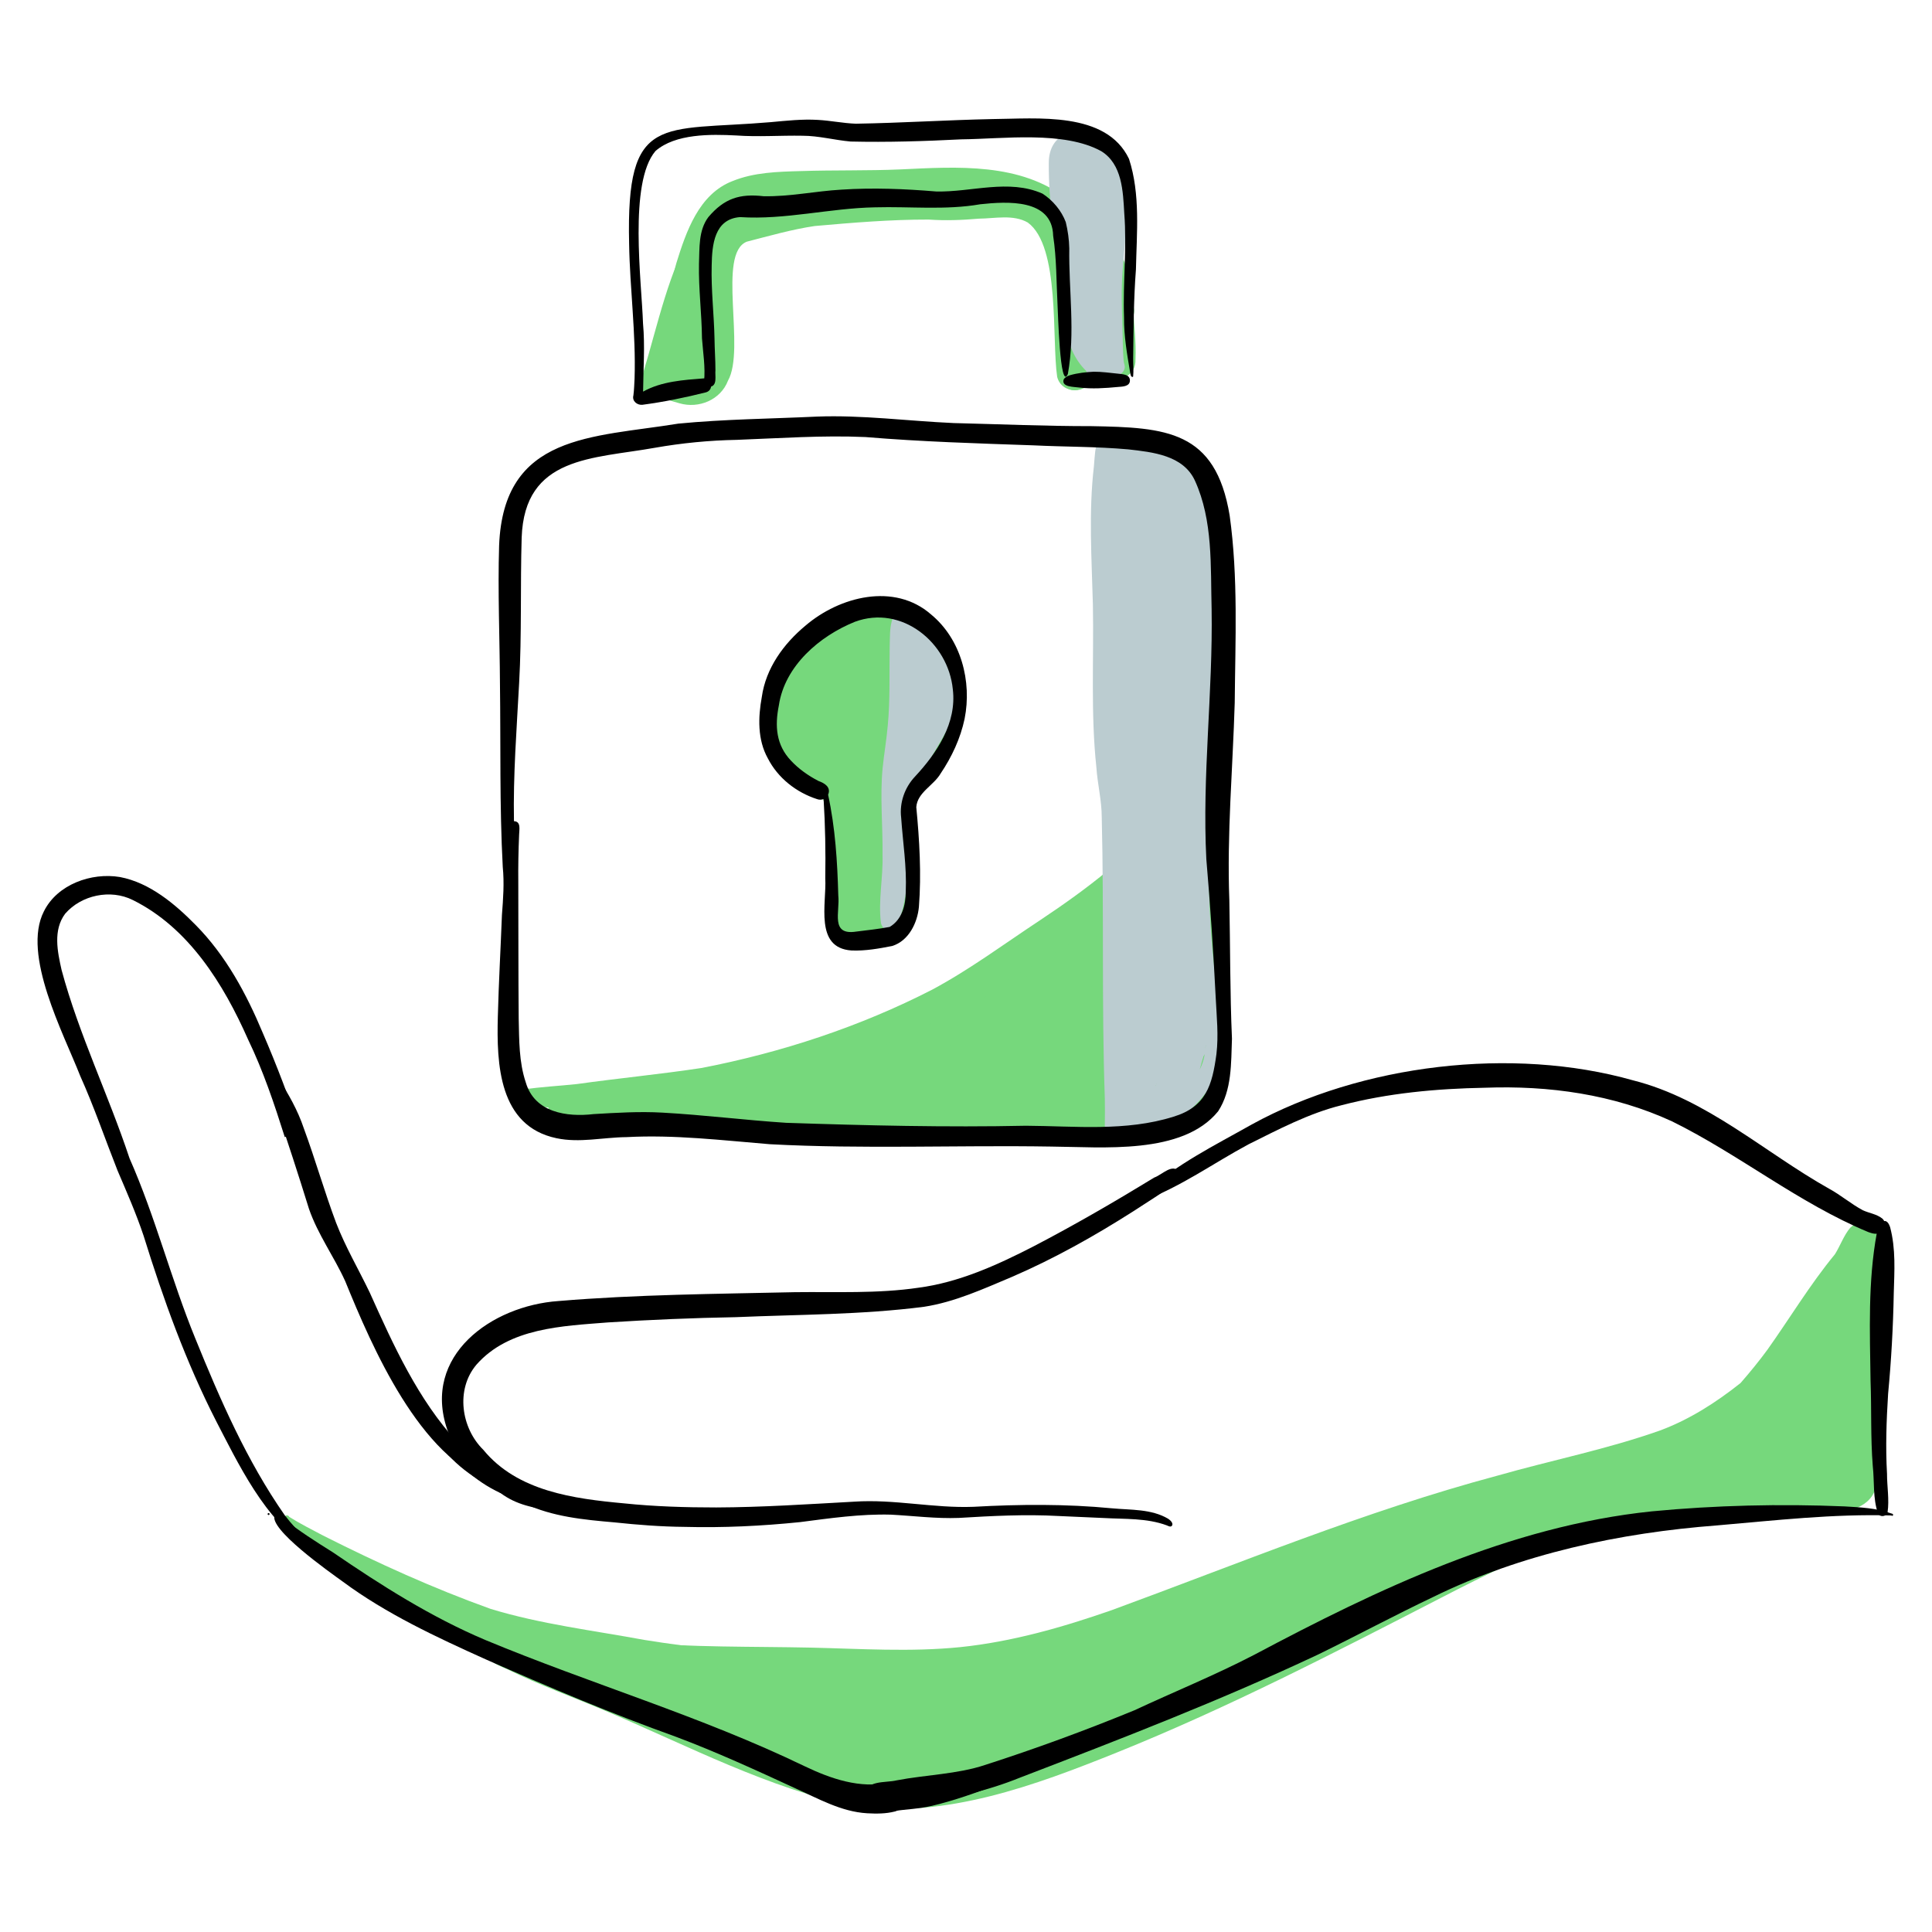 <?xml version="1.0" encoding="UTF-8"?>
<svg xmlns="http://www.w3.org/2000/svg" xmlns:xlink="http://www.w3.org/1999/xlink" version="1.1" id="Layer_group_1_" x="0px" y="0px" width="566.93px" height="566.93px" viewBox="0 0 566.93 566.93" style="enable-background:new 0 0 566.93 566.93;" xml:space="preserve">
<style type="text/css">
	.st0{fill:#76D87C;}
	.st1{fill:#BBCCD0;}
</style>
<g id="Vector_layer_5_">
	<path class="st0" d="M248.95,276.26c-6.98-2.61-3.94-11.4-4.74-17.03c-1.37-18.43,6.14-35.64,9.83-53.37   c0.91-7.5,1.11-15.08,2.32-22.54c0-1.36,0.14-2.77,0.77-3.99c1.23-2.2,4.6-2.62,6.14-0.49c3.53,0.28,6.48,2.77,9.27,4.76   c5.84,4.41,8.45,12.11,8.59,19.23c0.46,7.64-3.61,14.47-8.36,20.12c-4.47,5.24-7.58,11.91-6.85,18.93   C267.66,257.24,273.23,281.14,248.95,276.26z"></path>
	<path class="st0" d="M308.76,65.58c0.7-0.67,1.4-1.34,2.1-2.01c-0.31,1.32-0.63,2.63-0.94,3.95   C309.57,66.85,309.19,66.2,308.76,65.58z"></path>
	<path class="st0" d="M249.53,249.54c-0.15-0.36-0.3-0.72-0.45-1.08c-1.73,2.34-5.7,1.31-6.03-1.6c-0.39-3.22-0.67-6.46-0.93-9.69   c0.11-2.13-1.36-3.83-2.6-5.43c-3.73-3.88-9.38-5.98-11.42-11.33c-4.42-11.5,4.41-31.02,14.04-37.96   c4.23-3.25,9.42-4.82,14.62-5.66c3.67-0.94,7.79,1.48,8.15,5.38c0.32,2.43-1.08,4.58-2.36,6.51c-2.22,3.51-4.2,7.18-5.83,11   c4.66,1.58,3.46,7.72,3.3,11.56c-0.55,3.88-0.33,8.98-3.81,11.5c0.02,3.54,0.07,7.08,0.24,10.61c0.04,3.62-5.46,4-5.9,0.4   c-0.13-1.89-0.25-3.78-0.36-5.67c0.17,5.14-0.62,10.3,0.2,15.4c0.24,1.96,0.19,3.78,0.4,5.65   C251.05,249.94,249.82,250.33,249.53,249.54z"></path>
	<path class="st0" d="M553.98,388.44c0.46,14.89-1.34,29.77-3.16,44.49c0.3,8.15-5.97,10.27-12.84,11.33   c-12.75,1.88-25.71,0.82-38.55,1.46c-30.75,0.64-49.78,9.3-76.42,23.07c-31.24,16.1-62.51,32.27-95.15,45.42   c-24.2,9.74-50.3,19.44-76.79,15.87c-25.53-5.25-48.82-17.61-72.65-27.72c-9.88-4.22-20.03-7.82-29.67-12.58   c-3.3-1.36-7.93-3.36-6.92-7.74c-1.15-0.71-0.38-1.96,0.89-1.74c0.11-0.13,0.23-0.26,0.36-0.38c0.42-0.39,0.9-0.68,1.42-0.87   c0,0,0,0,0,0c1.87-0.82,3.93-0.44,5.7,0.42c11.9-1.04,23.72,1.38,35.53,2.43c17.35,1.55,34.78,1.22,52.17,1.58   c14.61,0.33,29.28,1.33,43.86-0.14c15.21-1.57,30-5.81,44.4-10.83c37.48-13.74,74.44-29.1,113.06-39.44   c15.93-4.55,32.26-7.77,47.89-13.3c8.7-3.23,16.51-8.26,23.64-13.93c2.76-3.16,5.41-6.4,7.89-9.78c6.62-9.31,12.52-19.17,19.8-28   c1.6-2.55,2.59-5.54,4.54-7.84c1.85-1.65,4.75-2.87,6.93-1.14C554.85,364.27,553.82,381.22,553.98,388.44z"></path>
	<path class="st0" d="M192.08,490.6c-41.03,0.43-62.3-6.02-94.04-32.41c-4.02-3.33-8.21-6.53-11.9-10.23   c-0.45-0.54,0.39-1.22,0.84-0.69c12.5,9.39,25.83,17.19,39.7,24.27c-0.01,0-0.01-0.01-0.02-0.01c-0.01-0.01-0.03-0.01-0.04-0.02   c0.25,0.12,1.04,0.5,0.95,0.45c9.22,4.46,19.03,7.6,29.08,9.52c11.86,1.9,23.83,3.11,35.66,5.2   C194.68,486.98,194.5,490.6,192.08,490.6z"></path>
	<path class="st0" d="M246.52,490.5c-32.05-0.79-64.58-0.59-95.73-9.21c-9.2-2.59-17.91-6.62-26.54-10.67   c-10.84-5.15-21.49-10.8-31.25-17.8c-2.58-1.84-5.07-3.81-7.65-5.65c-0.74-0.58-2.54-1.4-1.51-2.4c0.35-0.21,0.85-0.07,1,0.32   c3.21,2.02,6.62,3.74,9.98,5.51c16.07,8.1,32.23,15.44,49.13,21.51c14.74,4.5,30.13,6.33,45.25,9.13   c14.12,2.29,28.37,3.59,42.6,4.97c4.88,0.57,9.78,1.23,14.69,1.46C248.26,487.69,248.45,490.46,246.52,490.5z"></path>
	<path class="st0" d="M254.15,334.37c-6.43-0.06-12.85-0.39-19.25-1.02c-2.87-0.36-6.92-0.07-7.91-3.5   c-14.81,1.74-29.69,2.52-44.6,2.46c-5.16-0.33-24.08,1.61-21.41-7.3c-2.52-0.3-5.07-0.69-7.53-1.31c-1.18-0.3-1.97-1.45-1.7-2.66   c0.26-1.16,1.49-2,2.67-1.7c4.8,1,9.86,1.1,14.72,1.24c20.5,0.45,40.96-1.86,60.93-6.41c32.68-7.47,65.37-16.58,95.54-31.45   c8.98-4.58,17.29-10.29,24.61-17.24c2.18-2.4,6.23-6.54,9.03-2.75c1.08,1.66,0.22,3.69-0.03,5.47c-0.56,2.87-0.98,5.78-1.22,8.69   c0.71,0.92,1.01,2.18,0.78,3.33c0,0,0.01,0,0.01-0.01c-3.7,13.68,6.77,25.83-1.92,39.86c-9.65,12.86-29.27,14.45-44.13,13.57   c-8.21-0.15-16.42-0.51-24.57-1.54C276.87,332.9,265.56,334.86,254.15,334.37z M298,318.45c17.9-4.53,36.06-10.91,50.82-22.24   c0.02-0.09,0.03-0.18,0.05-0.27c-0.07-1.91-0.09-3.82-0.03-5.73c-1.78,1.11-2.88,1.65-4.53,2.54c0.04-0.02,0.08-0.04,0.12-0.06   c4.33,6.55-8.22,9.97-12.32,12.53c-5.87,2.91-11.91,5.46-18.12,7.56C308.62,314.59,303.15,316.02,298,318.45z M345.64,308.68   c-3.76,2.19-7.6,4.25-11.57,6.04c-1.46,0.66-2.91,1.29-4.38,1.9c4.03-0.8,8.01-1.83,11.88-3.2c2.99-1.11,4.2-1.67,4.57-5.04   C345.97,308.48,345.81,308.58,345.64,308.68z"></path>
	<path class="st0" d="M296.94,325.13c-2.42-0.79-2.59-4.49-0.21-5.46c3.02-1.26,5.94-2.76,8.84-4.28   c5.47-3.03,11.08-5.79,16.68-8.55c10.54-5.67,20.41-12.87,28.34-21.88c0.31-0.34,0.64-0.55,1.07-0.71   c1.12-0.34,1.54,1.47,0.36,1.63c-9.55,14.4-25.9,27.4-41.66,34.39c-3.69,1.68-7.43,3.29-11.21,4.78   C298.43,325.33,297.67,325.4,296.94,325.13z"></path>
	<path class="st0" d="M333.25,316.92c-1.34-0.91-1.44-2.8-0.47-4.02c0.9-1.5,1.79-3,2.69-4.49c4.31-6.97,10.58-12.54,15.12-19.35   c0.4-0.47,0.68-1.12,1.26-1.36c0.47-0.1,0.44,0.44,0.27,0.72c-0.93,3.35-2.56,6.43-4.11,9.54c-2.5,4.72-4.68,9.64-7.9,13.93   C338.23,313.86,336.71,318.96,333.25,316.92z"></path>
	<path class="st0" d="M270.8,331.28c-0.49-1.09,0-2.44,1.1-2.92c4.44-1.96,8.87-3.93,13.31-5.89c6.36-2.83,12.73-5.63,19.13-8.38   c7.92-3.75,15.99-8.38,23.1-13.36c3.8-2.77,7.03-5.2,10.55-7.7c1.97-1.34,4-3.17,6.52-3.11c0.41-1.26,0.71-3.3,2.51-2.93   c2.09,0.62,1.09,3.31,1.11,4.91c0.88,1.47,0.77,3.42,0.02,4.95c-0.61,1.42-1.89,2.38-2.13,3.93c3.61-2.39,8.29,1.85,6.21,5.67   c-1.45,2.53-3.95,4.24-6.32,5.84c-1.53,1.02-3.41,2.12-5.31,2.15c-4.26,2.51-8.72,4.68-13.22,6.72c-3.44,1.33-7.1,3.87-10.91,2.85   c-2.15-0.82-3.97-3.21-3.08-5.56c-4.69,2-9.46,3.82-14.3,5.42c-3.87,1.51-7.67,3.4-11.8,4.06c-0.73,0.11-1.47-0.05-2.07-0.42   c-3.84,1.6-7.67,3.22-11.5,4.86C272.64,332.85,271.31,332.4,270.8,331.28z"></path>
	<path class="st0" d="M176.87,322.31c-7.77-0.16-15.64-0.47-23.29-1.8c-0.37-0.15-0.35-0.67,0.02-0.8   c5.17-0.81,10.44-1.03,15.65-1.6c12.21-1.71,24.5-2.88,36.69-4.73c23.4-4.54,46.41-12.09,67.63-22.99   c11.05-5.92,21.12-13.43,31.57-20.32c6.88-4.58,13.62-9.36,19.99-14.64c6.2-5.16,12.15-10.64,17.57-16.62   c2.21-2.44,4.29-4.99,6.38-7.54c1.39-1.75,3.34-3.37,5.62-3.63c8.01,0.07,2.03,16.85,1.36,21.5c-1.24,5.36-1.88,10.68-2.67,16.08   c0.01,10.17-11.07,13.86-18.67,17.78c-8.67,4.05-17.49,7.73-26.25,11.57c-15.48,7.05-31.11,12.51-46.83,18.74   c-2.73,1.12-4.53-2.8-1.85-4.11c6.07-2.87,11.64-5.87,17.28-9.32c-19.81,9.4-40.99,16.15-62.54,20.19   C202.11,322.34,189.45,322.21,176.87,322.31z M339.42,270.94c-3.43,2.8-7.04,5.36-10.77,7.74c5.11-2.38,10.3-4.68,14.97-7.87   c3.64-2.23,3.79-4.62,4.16-8.54C345.41,265.51,342.47,268.35,339.42,270.94z"></path>
	<path class="st0" d="M265.93,304.57c-0.88-0.15-1.12-1.41-0.34-1.86c1-0.58,2.11-1,3.16-1.48c3.26-1.48,6.52-2.98,9.71-4.59   c14.97-7.41,29.26-15.94,43.61-24.44c5.41-3.19,10.59-6.73,15.92-10.05c2.39-1.34,4.72-3.14,7.56-3.27   c1.95-0.04,4.1,1.18,4.13,3.33c0.08,1.62-1.07,2.74-2.43,3.4c-1.47,1.1-2.84,2.35-4.32,3.44c-8.43,6.4-18.05,10.93-27.6,15.39   C299.23,291.9,282.68,298.91,265.93,304.57z"></path>
	<path class="st0" d="M254.04,311.81c-0.79-0.56-0.63-1.8,0.16-2.19c3.19-2.22,6.97-3.44,10.44-5.17c9.26-4.28,18.32-9,27.51-13.42   c18.65-8.52,35.71-19.89,52.33-31.81c2.03-1.36,3.98-2.95,6.36-3.65c2.94-0.98,6.21,1.38,6.27,4.47c0.26,3.25-2.73,5.13-4.98,6.87   c-3.51,2.69-7.09,5.3-10.59,8c-4.82,3.66-9.48,7.56-14.33,11.18c-2.02,1.79-5.51,0.17-5.45-2.49   c-13.69,6.99-28.26,12.04-42.36,18.11c-7.75,3.6-16.24,5.77-23.7,9.89C255.29,312.07,254.57,312.19,254.04,311.81z"></path>
	<path class="st0" d="M187.11,116.83c-0.68-0.36-0.72-1.3-0.19-1.75c4.94-14.49,7.56-29.75,14.31-43.61   c1.41-2.68,5.61-13.25,9.13-12.03c1.14-0.48,2.67,0.16,3.11,1.32c0.44,1.02,0.19,2.04-0.28,3c-1.22,2.93-3.56,5.29-4.44,8.35   c-1.76,8.41-1.21,17.05-0.79,25.57c-0.06,7.29,2.35,13.74-7.01,15.62c-2.26,0.45-4.53,0.85-6.7,1.67   c-1.58,0.52-3.51,1.53-5.01,0.34c-0.19,0.24-0.38,0.48-0.58,0.72C188.58,116.7,187.73,117.17,187.11,116.83z"></path>
	<path class="st0" d="M319.84,111.19c-0.77-0.07-1.5-0.2-2.18-0.56c-0.8-0.42-1.37-1.09-1.72-1.88c-0.96,0.86-4.01,3.22-4.36,0.77   c0.43-2.11,1.4-4.09,2.14-6.12c2.75-7.05,5.79-14.02,7.89-21.31c0,0,0,0.01,0,0.02c-0.03,0.1-0.06,0.2-0.09,0.3   c0.09-0.31,0.18-0.6,0.26-0.9c2.45,3.23,5.46,6.11,8.97,8.09c0.58,0.33,1.18,0.64,1.78,0.92c0.25,4.94,0.88,9.87,0.67,14.81   c0.18,5.1-4.14,6.2-8.43,6.21C323.03,111.55,321.28,111.36,319.84,111.19z"></path>
	<path class="st0" d="M317.62,108.68c-1.55-0.56-2.41-2.35-1.83-3.9c0.19-0.52,0.38-1.03,0.56-1.55c-0.77,1.13-1.53,2.27-2.28,3.41   c-0.16,0.43-0.67,0.68-1.12,0.45c-0.46-0.24-0.53-0.79-0.28-1.16c1.66-5.66,2.8-11.44,4-17.21c0.76-3.68,1.67-7.33,2.58-10.98   c0.1,0.16,0.19,0.32,0.29,0.48c2.32,3.81,5.36,7.4,9.03,10.01c-0.74,3.64-1.75,7.22-3.16,10.66c-1.12,2.89-2.69,5.56-4.04,8.34   c-0.49,1.04-1.61,1.64-2.73,1.64C318.29,108.86,317.95,108.8,317.62,108.68z"></path>
	<path class="st0" d="M314.87,114.47c-2.66-0.23-3.76-2.89-3.22-5.26c-0.21-3.57-0.78-7.13-0.3-10.71   c0.69-8.19,1.39-16.81-1.36-24.71c-4.92-13.83-25.11-13.57-39.9-13.32c-2.96,0.05-5.7,0.1-8.06,0.04   c-13.34-0.08-26.85-0.89-40.04,1.53c-8.36,1.42-9.46,6.39-12.9,13.04c-1.46,2.61-2.92,5.22-4.26,7.9   c-3.47,7.56-7.8,14.84-10.22,22.81c0.09,0.55-0.78,0.63-0.77,0.05c0.79-3.42,1.81-6.83,2.35-10.33c0.95-6.04,0.6-12.29,2.26-18.22   c2.88-9.3,6.63-20.37,16.52-24.16c6.33-2.58,13.29-2.74,20.03-2.93c9.76-0.32,19.52-0.07,29.28-0.49   c16.55-0.78,35.27-2.09,49.04,8.84c0.23,0.2,0.45,0.41,0.67,0.62c0.01,1.12,0.03,2.24,0.13,3.35c0.11,1.28,0.37,2.53,0.59,3.79   c0.73,4.18,2.66,8.28,4.85,11.89c1.1,1.82,2.37,3.58,3.79,5.22c0.25,4.86-0.03,9.77-0.48,14.35c-0.24,4.18-1.41,8.2-3.43,11.87   c-0.67,2.24-1.46,4.85-4.14,4.85C315.16,114.49,315.02,114.49,314.87,114.47z"></path>
	<path class="st0" d="M328.09,96.67c-3.49-0.13-4.47-4.09-5.66-6.73c-1.66-4.21-3.46-8.36-5.55-12.37   c-1.26-3.47-6.58-8.44-3.06-11.83c-1.43-2.2-2.67-4.35-4.1-6.5c-0.4-0.62-1.69-1.89-0.58-2.39c2.83,0.3,5.64,2.17,8.05,3.65   c3.31,2.08,6.29,4.6,8.26,8.03c4.31,5.9,6.72,13.08,6.7,20.4c0.79,1.45,1.05,3.27-0.19,4.55   C331.63,95.29,329.99,96.78,328.09,96.67z"></path>
	<path class="st0" d="M199.42,118.35c-2.55-0.66-5.01-1.65-7.61-2.15c-0.57-0.14-1.44-0.23-1.87-0.7c-1.67-2.32,4.37-2.48,5.63-3.21   c2.41-1.01,4.71-2.29,6.98-3.58c1.31-1.49,1.29-3.71,1.54-5.58c0.44-9.31-1.53-18.7-0.01-27.96c1.26-9.26,7.57-14.05,16.3-16.01   c5.15-1.43,10.29-3.03,15.58-3.87c10.85-1.35,21.75-1.86,32.62-2.36c4.81-0.02,9.6,0.48,14.4,0.07c5.2-0.32,10.42-0.87,15.63-0.43   c23.16,2.77,21.56,32.42,22.54,50.04c0.04,2.64,0.16,5.41-0.5,7.99c-1.34,5.2-9.1,5.22-10.43,0c-1.64-10.96,0.93-38.37-8.64-45.31   c-4.28-2.44-9.62-1.17-14.32-1.13c-4.9,0.43-9.82,0.61-14.73,0.27c-11.34-0.02-22.28,0.91-33.43,1.89   c-6.75,0.99-13.34,2.9-19.94,4.59c-8.83,3.48-0.28,31.52-5.55,40.82C211.46,117.33,205.08,119.98,199.42,118.35z"></path>
</g>
<g id="Vector_layer_4_">
	<path class="st1" d="M329.82,331.94c-1.03-0.08-1.87-0.56-2.59-1.25c-0.22,0.06-0.43,0.09-0.65,0.08   c-0.23-0.01-0.45-0.06-0.65-0.15c-0.12,0.64-0.89,1.23-1.44,0.65c-0.34-0.37-0.3-0.95-0.29-1.42c0.04-2.51,0.05-5.1,0-7.58   c-0.96-27.44-0.22-54.94-0.9-82.4c0-4.95-1.25-9.8-1.58-14.74c-1.69-15.83-0.72-31.82-1.02-47.69c-0.35-13.55-1.28-27.12,0.3-40.63   c0.53-5.92,0.18-11.87,8.15-7.51c10.39-0.13,20.99,5.15,25.25,14.96c6.78,15.83,2.91,33.46,2,50.05   c-0.73,10.1-0.91,20.24-0.86,30.36c-0.12,10.05-0.98,20.07-0.87,30.12c0.12,15.11,1.15,30.21,4.13,45.03   c1.21,6.47,0.21,13.4-3.54,18.9c-3.43,5.03-8.06,9.81-14.15,11.32C337.37,330.7,333.6,331.6,329.82,331.94z M333.68,323.1   c3.89-2.88,8.24-6.29,9.79-11.04c0.72-3.14,0.08-6.39,0.12-9.58c-0.01-10.79-0.14-21.58-0.35-32.36c-0.12-11.63,1.75-23.15,2-34.77   c-0.29-11.26-0.51-22.53-1.71-33.74c-0.69-6.81-1.76-13.58-2.24-20.41c-0.52-8.27-0.71-16.58-1.94-24.79   c-0.85-6.52-2.88-12.78-8.39-16.82c-2.01,6.42-1.01,13.99-1.12,20.47c0.13,6.93,0.32,13.87,0.53,20.8   c0.84,20.37,5.64,40.36,7.07,60.7c1.32,19.53,1.97,39.35-0.75,58.78c-0.51,2.79-1.17,5.56-1.81,8.33   C333.97,313.36,331.91,318.38,333.68,323.1z M352.05,313.83c1.2-2.24,1.62-4.79,1.78-7.3c-0.33,1.59-0.71,3.17-1.09,4.75   c0.04-0.19,0.09-0.38,0.13-0.57C352.62,311.76,352.36,312.8,352.05,313.83z"></path>
	<path class="st1" d="M351.27,312.59c-0.57-0.17-0.81-0.81-0.59-1.32c0.37-2.62,0.33-5.26,0.89-7.84c0.42-1.29-0.01-3.94,1.99-3.76   c0.72,0.13,1.15,0.8,1.06,1.51C354.36,302.74,353.38,313.51,351.27,312.59z"></path>
	<path class="st1" d="M351.34,311.28c-0.53-0.1-0.34-0.95,0.16-0.59c0.84-0.82,0.58-3.61,2.16-3.18c0.96,0.5,0.11,1.51-0.29,2.1   C352.85,310.28,352.28,311.25,351.34,311.28z"></path>
	<path class="st1" d="M335.82,329.27c-4.64-1.79-5.03-7.59-5.41-11.86c-0.94-10.66,3.53-20.71,7.21-30.47   c0.77-19.57,0.88-38.64-0.88-57.95c-2.1-20.09-5.25-40.06-7.24-60.16c-0.84-8.27-2.54-16.56-2.25-24.9c0.41-3.91,4-7.73,7.58-4.12   c3.85,5.89,4.53,13.36,6.13,20.1c1.91,9.98,3.68,19.99,5.29,30.02c1.58,10.16,2.34,20.44,2.08,30.72   c-0.23,10.13-1.73,20.2-1.47,30.34c0.41,17.04,3.52,34.06,1.7,51.11c-0.78,6.56-2.23,13.02-3.48,19.51   C344.52,326,340.66,330.84,335.82,329.27z M337.18,324.35c2.43-1.39,1.92-5,2.5-7.41c0.8-6.37,2.44-12.64,2.51-19.08   c-1.51,8.79-4.3,17.32-5.52,26.16C336.8,324.18,336.97,324.33,337.18,324.35z"></path>
	<path class="st1" d="M335.84,324.99c-1.42-0.14-0.72-1.78-0.68-2.62c1.16-12.95,2.64-25.87,4.52-38.73   c0.49-2.56,4.33-1.93,3.95,0.69c-0.95,6.81-1.95,13.61-3.16,20.38c-1.25,6.21-2.2,12.48-3.48,18.68   C336.83,324.07,336.76,325.03,335.84,324.99z"></path>
	<path class="st1" d="M337.43,323.37c-0.25-0.21-0.3-0.57-0.14-0.84c0.14-0.23,0.42-0.34,0.68-0.29c1.6-2.98,1.54-6.55,2.04-9.82   c0.5-5.17,0.86-10.35,1.3-15.52c0.38-4.45,0.85-8.89,1.28-13.33c0.04-0.46,0.21-0.88,0.56-1.2c1.06-1.05,3.08-0.16,2.94,1.36   c-0.25,2.58-0.51,5.08-0.79,7.62C344.75,295.19,341.86,324.96,337.43,323.37z"></path>
	<path class="st1" d="M335.64,322.22c-0.12-0.11-0.11-0.3-0.04-0.41c0.98-4.27,0.95-8.35,0.58-12.64c-0.4-4.78,0.34-9.58,0.87-14.32   c0.55-2.28-0.45-6.55,2.89-6.65c1.2,0.05,2.32,1.15,2.19,2.4C341.03,297.17,343.04,320.42,335.64,322.22z"></path>
	<path class="st1" d="M349.9,313.94c-1-0.25-1.22-2.03,0.11-1.6c1.31-5.49,0.25-11.63,0.34-17.11c-0.12-5.62-0.18-11.23-0.22-16.85   c0.11-2.46,3.9-2.33,3.8,0.17C353.52,283.77,355.34,313.68,349.9,313.94z"></path>
	<path class="st1" d="M337.88,242.12c-1.91-10.04-3.29-20.19-4.74-30.31c-1.83-12.39-4.01-24.81-5.76-37.17c0,0,0,0.01,0,0.01   c0,0.02,0,0.03,0.01,0.05c-0.17-1.14-0.33-2.24-0.49-3.29c-0.13-1.54-0.85-3.23,0.04-4.66c0.85-1.41,2.85-1.88,4.23-0.98   c0.67,0.42,1.25,1.16,1.38,1.95c0.51,3.29,1.03,6.58,1.46,9.49c2.84,17.19,4.29,34.52,4.79,51.93c0.18,4.19,0.47,8.37,0.64,12.55   C339.54,242.63,338.21,243.03,337.88,242.12z"></path>
	<path class="st1" d="M345.67,288.24c-4.32-18.26-10.7-36.27-12.1-55.08c0.11-1.34,0.04-3.32,1.5-3.92   c1.23-0.44,2.39,0.65,2.81,1.73c1.65,7.69,0.85,15.75,2.99,23.38c-0.15-7.12-1.52-14.13-2.1-21.21c-0.03-0.37,0.54-0.42,0.57-0.05   c0.71,8.06,2.22,16.05,2.18,24.16c1.12,4.88,2.23,9.76,3.35,14.64c1.2,5.24,2.43,10.48,3.7,15.72   C348.95,289.48,346.13,290.14,345.67,288.24z"></path>
	<path class="st1" d="M258.5,270.81c-0.83-6.63,0.68-13.33,0.47-19.99c0.12-8.48-0.79-16.97,0.03-25.44   c0.42-4.18,1.15-8.33,1.51-12.51c0.73-7.68,0.42-15.41,0.56-23.1c0.1-2.76-0.07-5.63,0.85-8.28c0.07-0.21,0.25-0.45,0.49-0.37   c-0.11-3.01,3.79-3.94,5.42-1.6c1.98,3.21,5.5,4.89,7.67,8c6.98,8.97,7.91,18.15,1.75,27.85c-1.95,3.47-4.08,6.83-5.9,10.37   c-0.96,1.56-1.57,3.46-3.04,4.6c-0.77,8.02-0.49,16.1-1.29,24.12c-0.88,3.88-1.8,17.7-5.77,18.58   C259.9,273.31,258.74,272.05,258.5,270.81z"></path>
	<path class="st1" d="M323.36,112.67c-2.25-0.13-3.85-1.88-4.68-3.87c-6.91-6.81-6.56-17.31-7.72-26.27   c-1.38-11.51-3.3-23.07-3.2-34.69c-0.03-8.82,8.01-11.23,14.97-7.38c4.63,2.42,7.14,7.49,7.75,12.52   c1.02,8.72-0.44,17.47-1.03,26.16c-0.48,5.76-0.24,11.54-0.07,17.31c0.09,3.09,0.08,6.32,0.34,9.38c0.04,0.81,0.49,1.43,0.29,2.25   c-0.21,1.02-1.03,1.75-2.02,1.97C327.13,111.7,325.22,112.81,323.36,112.67z"></path>
</g>
<g id="Vector_layer_3_">
	<path d="M253.81,527.12c-0.21-4.91,6.03-3.87,9.3-4.69c8.45-1.62,17.88-1.81,25.99-4.53c14.79-4.76,29.41-10.13,43.78-16.03   c11.68-5.45,23.64-10.3,35.08-16.24c36.53-19.41,75.06-37.79,116.68-42.13c18.8-1.8,37.76-2.24,56.63-1.46   c4.59,0.28,9.32,0.46,13.68,2.06c0.25,0.06,0.61,0.14,0.57,0.47c-0.04,0.28-0.38,0.29-0.51,0.13c-17.06-0.51-34.09,1.45-51.07,2.91   c-28.63,2.18-57.57,8.33-83.4,21.02c-11.31,5.37-22.33,11.29-33.58,16.79c-28.59,13.47-58.08,24.87-87.57,36.18   c-9.64,3.91-19.81,6.26-30.12,7.49c-4.02,0.46-8.06,0.92-12.11,1.08C255.47,530.2,253.99,528.74,253.81,527.12z"></path>
	<path d="M78.53,444.28c0-0.16,0.13-0.28,0.29-0.28c0.16,0,0.29,0.14,0.28,0.29c0,0.16-0.13,0.28-0.29,0.28   C78.66,444.57,78.53,444.44,78.53,444.28z"></path>
	<path d="M254.47,532.09c-7.69-0.44-14.5-4.39-21.38-7.46c-11.4-5.26-22.95-10.56-34.7-14.97c-18.91-6.77-37.43-14.61-55.8-22.71   c-14.44-6.5-29.26-13.39-41.99-22.83c-3.75-2.71-22.16-15.65-19.94-19.6c0.89-0.24,1.71,0.49,2.39,0.99   c4.63,3.71,9.65,6.88,14.67,10.03c14.19,9.71,28.81,18.98,44.67,25.69c31.02,12.91,63.37,22.39,93.65,37.02   c7.79,3.73,16.3,6.68,25,4.83c5.26-0.47,6.72,7.03,1.53,8.49C259.92,532.25,257.17,532.24,254.47,532.09z"></path>
	<path d="M257.27,531.12c-0.04-0.41,0.26-0.8,0.67-0.84c4.97-0.48,9.87-1.35,14.71-2.56c3.73-0.92,7.48-2.03,11.15-3.12   c3.81-1.21,7.45-2.77,11.35-3.34c0.33,0.03,0.57,0.35,0.56,0.67c-0.33,1.14-2.2,1.22-3.14,1.77c-6.23,2.41-12.56,4.66-19.05,6.2   c-3.82,0.91-7.74,1.01-11.6,1.59c-1.29,0.15-2.69,0.25-3.95,0.3C257.63,531.8,257.31,531.47,257.27,531.12z"></path>
	<path d="M90.06,452.9c-11.59-5.16-20.87-24.83-26.62-35.87c-8.89-17.38-15.52-35.79-21.3-54.4c-2.18-6.52-4.94-12.8-7.64-19.12   c-3.66-9.25-6.87-18.68-10.95-27.76c-4.93-12.58-17.18-35.6-10.67-48.32c3.92-7.91,13.93-11.48,22.33-10.07   c8.74,1.65,16.2,7.96,22.21,14.08c8.84,8.94,14.88,20.16,19.69,31.67c4.17,9.65,7.88,19.47,11.21,29.42c-0.22,0-0.45,0-0.67,0.02   c-1.5,0.1-2.86,0.5-4.08,1.13c-3.08-9.75-6.33-19.44-10.77-28.64c-7.19-16.28-17.43-32.83-33.86-40.95   c-6.52-3.25-15.07-1.46-19.82,4.03c-3.59,4.81-2.27,11.09-1.05,16.51c5.1,18.95,13.77,36.68,19.94,55.28   c7.59,17.14,12.21,35.55,19.3,52.85c7.26,17.91,15.13,35.92,26.19,51.8c1.95,2.58,4.19,4.91,6.39,7.19   c0.23,0.3,0.67,0.47,0.74,0.85c0.02,0.22-0.18,0.32-0.39,0.32C90.19,452.93,90.12,452.92,90.06,452.9z"></path>
	<path d="M200.88,448.05c-6.87-0.06-13.74-0.59-20.57-1.32c-9.02-0.78-18.23-1.65-26.52-5.58c-8.92-4.46-19-12.11-22.56-21.69   c-7.4-21.68,13.01-36.31,32.63-37.68c23.05-1.93,46.23-2.08,69.35-2.6c12.08-0.15,24.31,0.46,36.24-1.3   c11.92-1.55,23.14-6.65,33.67-12.06c12.13-6.31,23.95-13.17,35.61-20.29c2.39-0.85,5.32-4.32,7.39-1.6   c0.64,1.06,0.26,2.39-0.75,3.05c-4.29,2.97-8.66,5.82-13.06,8.62c-11.31,7.19-23.04,13.77-35.36,19.09   c-8.38,3.52-16.78,7.39-25.83,8.78c-18.27,2.35-36.79,2.25-55.18,3.04c-12.5,0.22-25,0.75-37.48,1.54   c-13.42,1.07-29.11,1.55-38.66,12.41c-6.15,7.28-4.49,18.58,2.03,24.98c10,12.19,26.54,14.35,41.31,15.71   c8.97,0.93,18.01,1.2,27.03,1.2c13.53-0.05,27.02-0.96,40.52-1.7c11.71-0.79,23.28,1.96,34.97,1.51   c13.55-0.76,27.13-0.86,40.65,0.44c5.52,0.52,11.52,0.15,16.45,3.05c0.57,0.39,1.57,1.19,1.19,1.99c-0.38,0.6-1.09,0.17-1.58-0.04   c-5.87-2.17-12.26-1.8-18.41-2.15c-4.43-0.19-8.87-0.4-13.31-0.59c-9.78-0.54-19.52-0.03-29.27,0.56   c-6.67,0.26-13.33-0.61-19.97-0.96c-8.93-0.24-17.79,1.05-26.63,2.19C223.52,447.8,212.18,448.35,200.88,448.05z"></path>
	<path d="M548.21,361.53c-20.44-8.5-37.78-22.72-57.57-32.48c-17.23-7.95-36.16-10.56-54.95-9.86c-14.14,0.26-28.37,1.56-42.06,5.14   c-9.56,2.37-18.53,7.12-27.26,11.46c-10.28,5.52-19.83,12.44-30.83,16.53c-0.54,0.36-1.27-0.37-0.89-0.92   c0.29-0.55,0.81-0.95,1.28-1.34c9.27-8.46,20.56-13.97,31.4-20.1c32.2-17.67,76.48-22.97,111.88-12.94   c21.7,5.46,38.41,21.05,57.51,31.79c3.45,1.87,6.44,4.47,9.89,6.32c1.88,0.87,4.08,1.12,5.73,2.44c1.67,1.49,0.53,4.47-1.74,4.47   C549.79,362.09,548.96,361.79,548.21,361.53z"></path>
	<path d="M551.1,444.15c-1.56-4.41-1.04-9.38-1.55-13.98c-0.66-8.31-0.34-16.65-0.65-24.97c-0.2-14.47-0.8-29.14,1.84-43.41   c0.34-2.33,2.56-5.55,3.89-1.72c1.72,6.47,1.26,12.91,1.08,19.46c-0.18,9.85-0.73,19.7-1.66,29.5c-0.49,7.8-0.77,15.61-0.32,23.41   c-0.01,3.77,0.71,7.6,0.16,11.34C553.56,445.04,551.72,445.3,551.1,444.15z"></path>
	<path d="M144.58,435.05c-21.37-7.08-35.36-39.69-43.29-59.12c-3.33-7.31-7.99-13.61-10.62-21.19c-3.1-10.05-6.4-20.05-9.71-30.04   c-0.33-2.52-5.75-11.83-2.66-12.44c1.57,0.61,2.23,2.63,3.22,3.91c3.07,4.73,5.86,9.61,7.65,14.98c3.38,9.16,6.04,18.58,9.47,27.71   c2.73,7.07,6.59,13.62,9.86,20.44c6.98,15.53,14.12,31.33,25.77,44.01c2.52,2.63,5.38,5.06,8.52,6.88c1.1,0.65,2.2,1.3,3.28,1.97   C147.62,433.13,146.33,435.73,144.58,435.05z"></path>
	<path d="M151.61,438.44c-0.92-0.48-4.81-1.33-4.17-2.65c0.18-0.39,0.66-0.56,1.04-0.37c1.27,0.55,2.56,1.33,3.85,1.72   C153.28,437.59,152.48,439.01,151.61,438.44z"></path>
	<path d="M150.91,439.7c-7.6-2.53-14.83-7.43-18.82-14.5c-0.41-0.48,0.3-1.01,0.45-0.37c1.86,2.36,4.84,3.69,7.35,5.25   c3.06,1.67,6.29,2.92,9.48,4.31c1.63,0.95,4.89,1.41,4.17,3.97C153.2,439.41,151.96,440.1,150.91,439.7z"></path>
	<path d="M143.83,435.78c-5.58-2.5-9.75-6.92-13.56-11.56c-0.65-0.84-1.22-1.74-1.66-2.71c-0.15-0.14-0.16-0.42,0.04-0.55   c0.47-0.27,0.62,0.45,0.86,0.67c3.61,4.01,7.83,7.59,12.4,10.46c0.98,0.62,1.96,1.25,2.96,1.85c0.45,0.27,0.6,0.89,0.38,1.35   C145.01,435.77,144.33,436.06,143.83,435.78z"></path>
	<path d="M162.48,443.15c-5.56-0.46-11.03-1.59-15.57-5.01c-7.34-4.13-14.89-8.77-19.06-16.36c-0.12-0.38,0.44-0.55,0.55-0.18   c0.09,0.19,0.24,0.36,0.36,0.55c6.18,6.1,13.31,11.31,21.32,14.68c4.33,1.71,8.46,2.75,12.87,3.8   C164.58,440.97,164.14,443.42,162.48,443.15z"></path>
	<path d="M308.43,336.45c-27.5-0.45-55.04,0.78-82.53-0.69c-13.98-1.14-28.01-2.84-42.05-2.08c-6.84,0.06-13.78,1.76-20.55,0.32   c-16.92-3.55-17.61-21.72-17.21-35.83c0.26-9.92,0.82-19.81,1.2-29.7c0.36-4.7,0.71-9.37,0.24-14.08   c-0.96-17.88-0.58-35.8-0.82-53.69c-0.07-13.54-0.66-27.08-0.25-40.61c1.28-32.83,27.34-31.66,52.59-35.78   c13.48-1.31,27.07-1.42,40.6-2.06c13.31-0.52,26.91,1.31,40.1,1.89c-0.02,0-0.04,0-0.06,0c-0.01,0-0.03,0-0.04,0   c13.55,0.33,27.1,0.92,40.65,0.91c21.86,0.4,36.39,1.22,40.53,26.19c2.54,18.19,1.65,36.69,1.49,55   c-0.57,19.3-2.32,38.56-1.58,57.85c0.27,13.57,0.18,27.14,0.77,40.7c-0.27,7.18,0.01,15.08-4.05,21.3   C347.03,338.99,323.43,336.56,308.43,336.45z M301.08,330.34c14.42,0.09,29.28,1.74,43.26-2.65c9.58-2.9,11.37-9.25,12.61-18.35   c0.66-5.56,0.07-10.91-0.2-16.44c-0.69-13.62-1.59-27.2-2.76-40.78c-1.26-24.46,1.95-48.9,1.55-73.38   c-0.33-12.6,0.45-25.98-4.9-37.71c-3.44-7.45-12.36-8.35-19.6-9.17c-9.35-0.83-18.57-0.72-27.85-1.18   c-16.44-0.57-32.84-1.06-49.22-2.43c-12.59-0.56-25.17,0.35-37.74,0.82c-8.08,0.15-16.12,0.93-24.08,2.33   c-18.2,3.26-38.24,2.41-39.07,26.37c-0.42,14.17,0.05,28.48-0.74,42.62c-0.72,13.52-1.78,27.03-1.52,40.58   c2.16,0.07,1.53,2.56,1.51,3.99c-0.2,4.67-0.29,9.34-0.24,14.02c0.05,13.33,0,26.66,0.12,39.99c0.15,6.25,0.06,12.66,2.08,18.66   c2.57,8.83,12,10.22,19.93,9.29c6.7-0.39,13.41-0.81,20.13-0.43c12.13,0.67,24.2,2.2,36.31,2.99   C254.12,330.27,277.6,330.83,301.08,330.34z"></path>
	<path d="M249.85,278.91c-10.94-0.76-7.26-13.79-7.68-21.19c0.13-7.75-0.01-15.51-0.49-23.25c-0.59,0.24-1.27,0.27-1.91,0.03   c-6.11-1.97-11.52-6.21-14.46-11.98c-3.05-5.49-2.86-12.01-1.76-18.02c1.18-8.41,6.4-15.59,12.82-20.92   c10-8.55,26.07-12.71,36.85-3.27c8.81,7.26,12.02,19.64,9.84,30.6c-1.21,5.75-3.76,11.21-7.04,16.07   c-2.01,3.49-6.85,5.56-7.14,9.87c0.93,9.7,1.52,19.53,0.77,29.26c-0.45,4.74-3.01,9.97-7.83,11.48   C257.91,278.36,253.86,279.08,249.85,278.91z M251.23,273.37c3.28-0.41,6.6-0.76,9.84-1.37c3.63-2.16,4.72-6.42,4.72-10.39   c0.31-7.34-0.86-14.44-1.35-21.68c-0.53-4.4,1.04-8.86,4.08-12.07c6.43-6.9,12.27-15.72,11.08-25.58   c-1.36-13.78-15.02-24.89-28.72-19.83c-10.4,4.19-20.62,12.97-22.33,24.55c-1.21,6.02-0.83,11.6,3.57,16.22   c2.29,2.45,5.08,4.41,8.05,5.95c1.8,0.64,3.77,1.82,2.83,4.03c2.11,9.72,2.72,19.66,2.99,29.59   C246.52,267.57,243.57,274.55,251.23,273.37z"></path>
	<path d="M316.68,113.72c-1.43-0.23-5.26-0.07-4.56-2.36c0.37-0.66,1.14-1.02,1.83-1.25c2.26-0.65,4.66-0.92,7-1.03   c2.39-0.01,4.74,0.33,7.11,0.57c1.33,0.17,3.42,0.16,3.51,1.92c0.04,1.86-2.13,1.87-3.49,1.98   C324.29,113.91,320.47,114.17,316.68,113.72z"></path>
	<path d="M206.6,111.97c0.42-4.26-0.3-8.45-0.61-12.7c-0.07-7.26-1.02-14.5-0.88-21.77c0.19-4.67-0.2-9.85,2.75-13.79   c4.66-5.48,9.18-6.94,16.2-6.13c7.67,0.16,15.21-1.5,22.84-1.93c9.29-0.61,18.57-0.23,27.83,0.54c10.38,0.24,21.24-3.77,31.18,0.63   c3,1.93,5.58,5,6.83,8.35c0.61,2.52,0.98,5.11,1.03,7.7c-0.18,12.26,1.8,24.77-0.42,36.9c-2.36,5.36-2.91-19.06-3.02-20.25   c-0.36-6.78-0.26-13.62-1.29-20.34c-0.26-10.92-13.51-10.08-21.38-9.24c-10.25,1.78-20.57,0.61-30.9,0.9   c-13.28,0.24-26.3,3.72-39.6,2.87c-7.55,0.56-8.22,8.13-8.32,14.15c-0.2,7.2,0.68,14.36,0.83,21.55c0.03,3.08,0.27,6.14,0.27,9.22   c-0.18,1.65,0.67,4.6-1.66,4.89C207.42,113.56,206.62,112.85,206.6,111.97z"></path>
	<path d="M188.44,118.79c-1.55,0.09-3.02-1.13-2.57-2.78c0.21-1.64,0.25-3.31,0.34-4.96c0.43-13.23-1.39-26.38-1.6-39.59   c-0.89-38.49,9.23-32.86,41.59-35.62c4.57-0.42,9.17-0.93,13.76-0.66c3.74,0.2,7.42,0.98,11.16,1.12   c13.36-0.22,26.7-1.08,40.07-1.36c13.1-0.1,33.41-2.38,40.11,11.69c3.37,10.37,2.26,21.68,2.03,32.44   c-0.67,8.68-0.69,17.39-0.81,26.07c-0.01,1.77,0.17,3.59-0.01,5.35c-0.05,0.07-0.15,0.13-0.23,0.13c-0.55-0.11-0.54-0.95-0.66-1.4   c-0.9-5.31-1.82-10.63-1.78-16.03c-0.37-10.25,0.87-20.38,0.07-30.56c-0.37-6.53-0.62-14.45-6.74-18.26   c-10.98-6.05-28.73-3.61-41.12-3.48c-10.81,0.55-21.64,0.89-32.46,0.64c-4.69-0.42-9.36-1.69-14.08-1.7   c-6.49-0.12-13,0.39-19.48-0.08c-7.47-0.39-17.83-0.55-23.68,4.56c-7.93,9.3-4.07,38.29-3.66,50.6c0.61,6.67,0.08,13.35,0.02,20.01   c5.39-3.03,11.95-3.43,17.83-3.89c2.4-0.06,2.99,3.37,0.68,4.08C201.05,116.67,194.74,117.96,188.44,118.79z"></path>
</g>
</svg>
